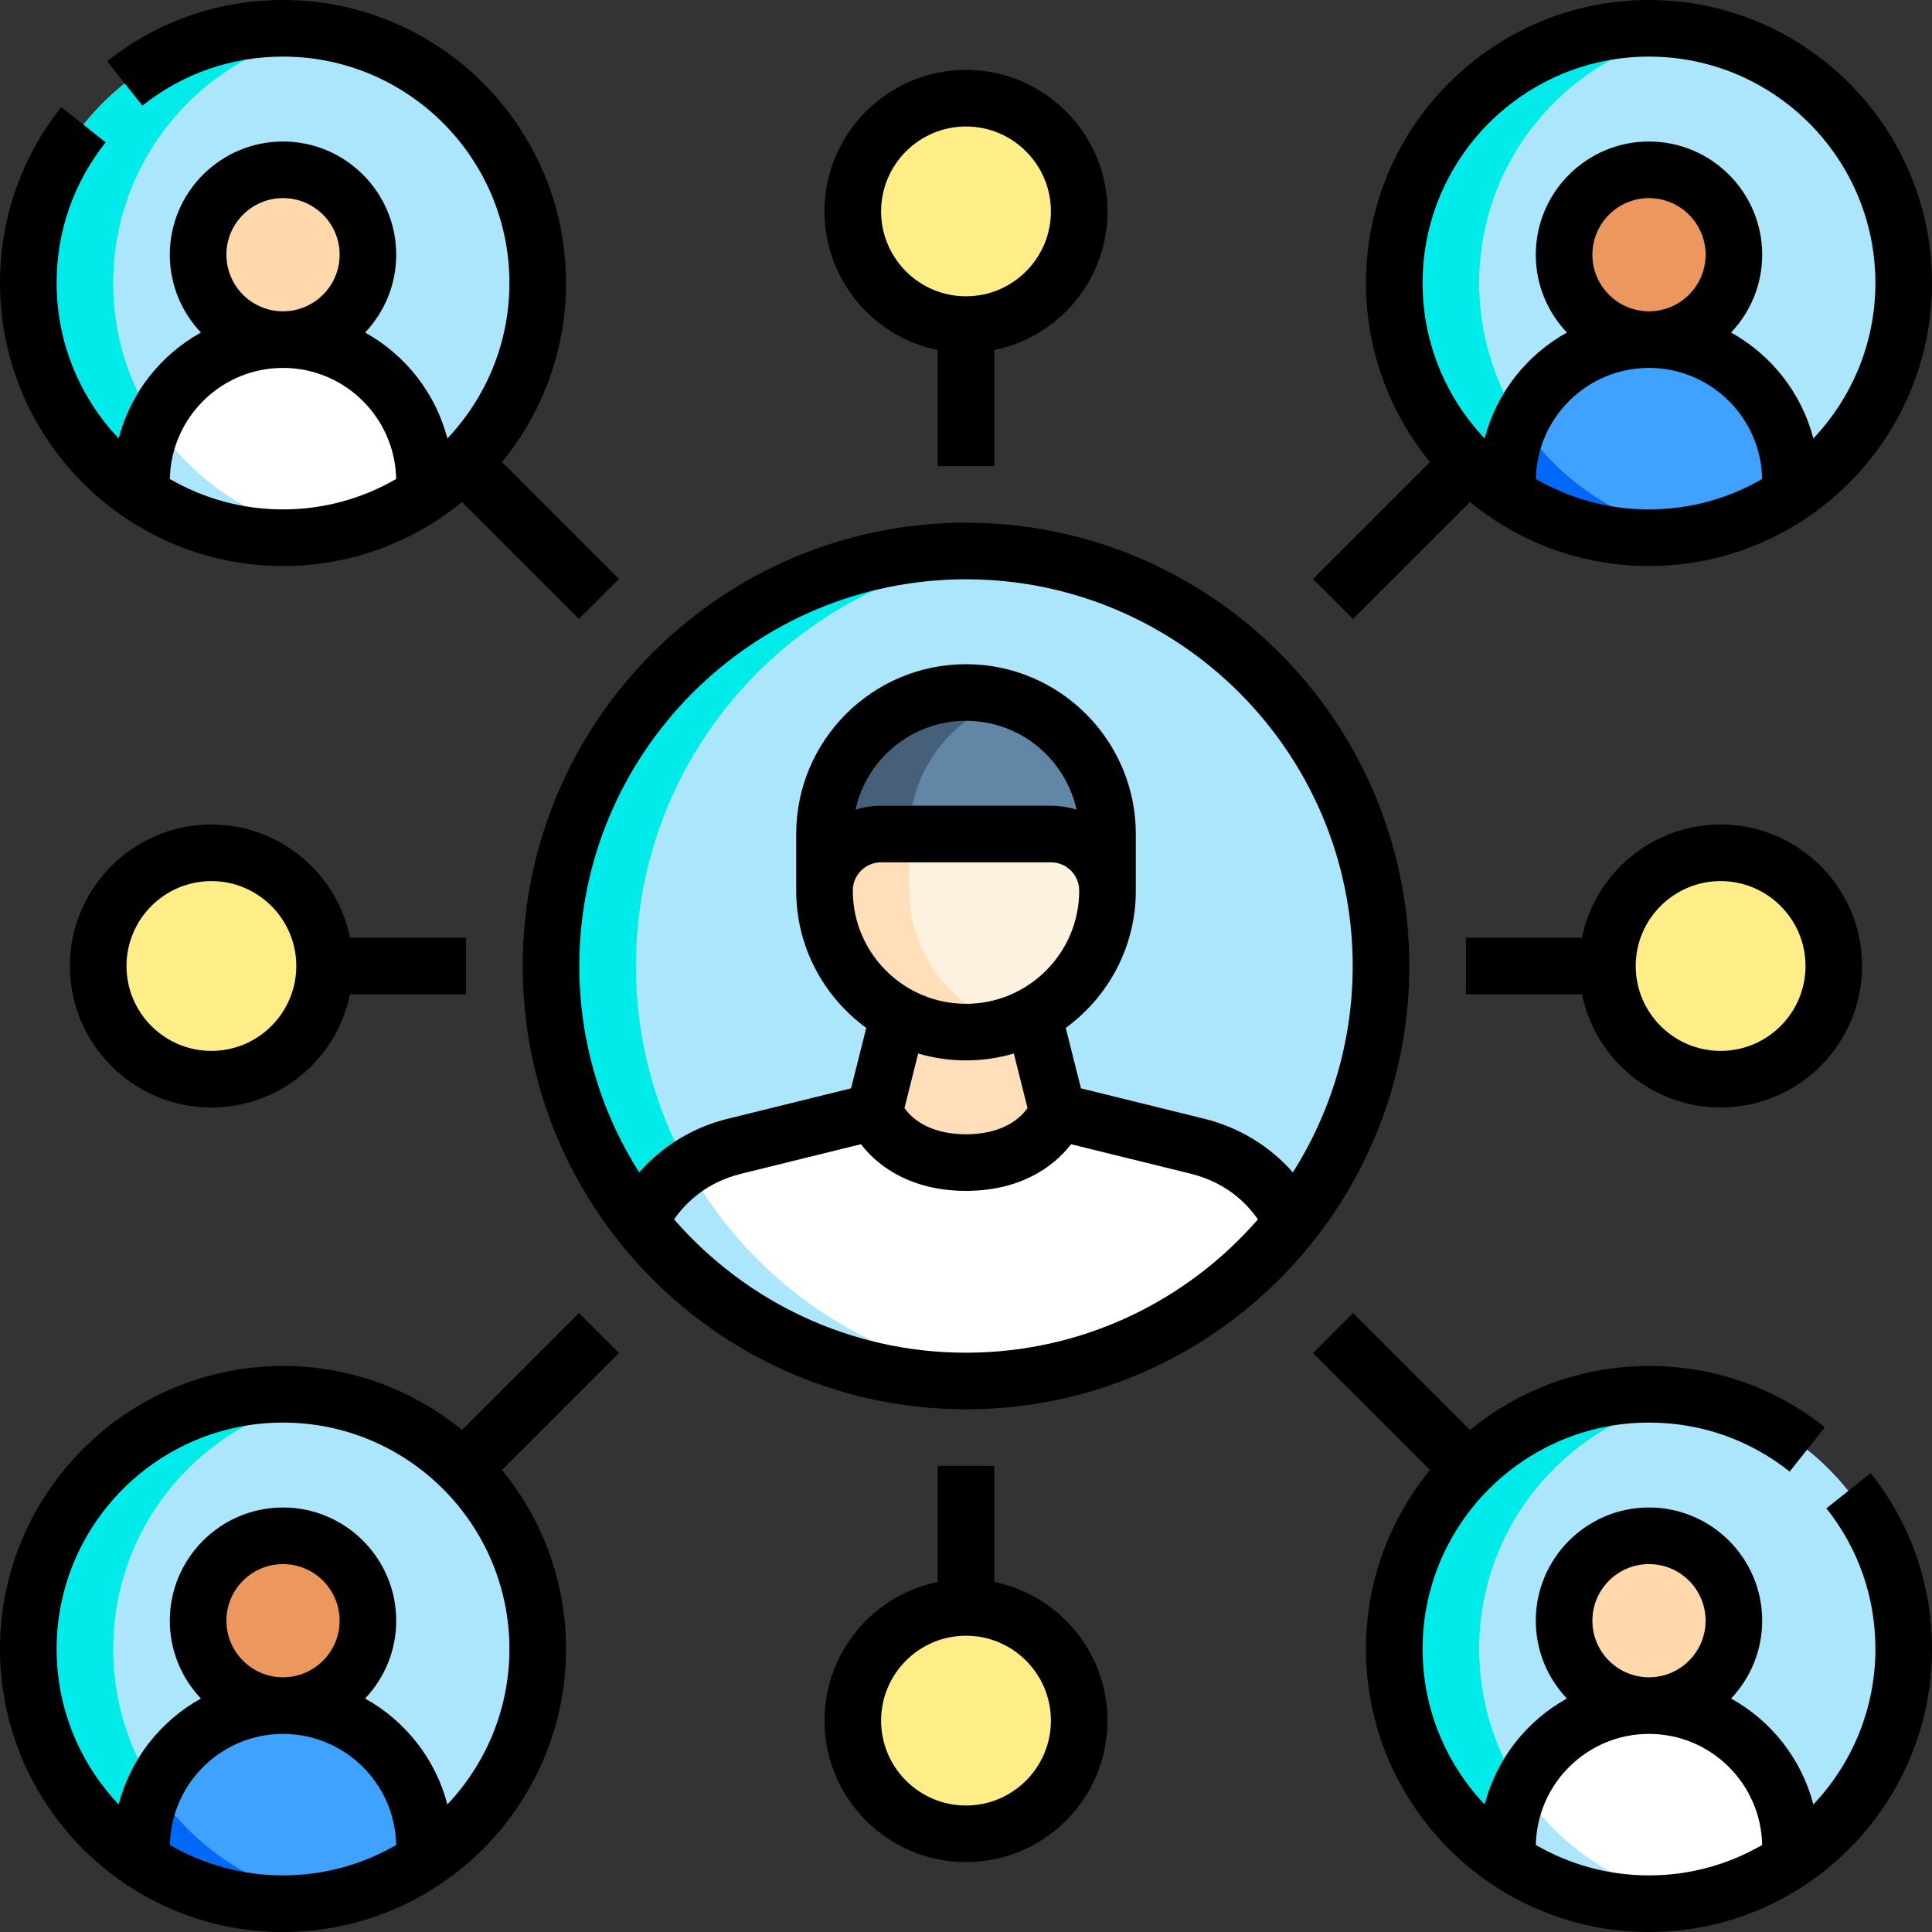 <?xml version="1.0"?>
<svg xmlns="http://www.w3.org/2000/svg" id="Capa_1" enable-background="new 0 0 512 512" viewBox="0 0 512 512">
  <rect x="0" y="0" width="512" height="512" fill="#333333" stroke="none"/>
  <g>
    <g clip-rule="evenodd" fill-rule="evenodd">
      <g fill="#abe6fc">
        <ellipse cx="75.001" cy="437" rx="67.5" ry="67.5" transform="matrix(.707 -.707 .707 .707 -287.038 181.028)"/>
        <ellipse cx="437" cy="437" rx="67.5" ry="67.5" transform="matrix(.707 -.707 .707 .707 -181.011 437)"/>
        <circle cx="437" cy="75.001" r="67.5"/>
        <circle cx="75.001" cy="75.001" r="67.5"/>
        <ellipse cx="256" cy="256" rx="109.981" ry="109.981" transform="matrix(.707 -.707 .707 .707 -106.039 256)"/>
      </g>
      <path d="m226 56.02c0 16.568 13.432 30 30 30s30-13.432 30-30-13.432-30-30-30-30 13.432-30 30zm30 369.96c-16.568 0-30 13.432-30 30 0 16.569 13.432 30 30 30s30-13.432 30-30-13.431-30-30-30z" fill="#fe8"/>
      <path d="m86.02 256c0-16.569-13.432-30-30-30s-30 13.432-30 30 13.432 30 30 30 30-13.431 30-30zm339.96 0c0 16.568 13.432 30 30 30s30-13.432 30-30c0-16.569-13.432-30-30-30-16.569 0-30 13.432-30 30z" fill="#fe8"/>
      <path d="m169.508 323.93c20.139 25.604 51.4 42.051 86.492 42.051s66.353-16.447 86.491-42.051c-4.389-9.032-12.851-17.131-25.133-20.16l-37.07-9.144c-2.85 6.733-10.874 13.467-24.288 13.467s-21.438-6.733-24.288-13.467l-37.07 9.144c-12.282 3.029-20.744 11.127-25.134 20.16z" fill="#fff"/>
      <circle cx="75.001" cy="429.5" fill="#eb975d" r="22.5"/>
      <path d="m112.501 489.499c0-20.625-16.875-37.5-37.5-37.5s-37.5 16.876-37.5 37.5l-.002 3.632c10.726 7.18 23.625 11.368 37.502 11.368s26.776-4.188 37.5-11.37z" fill="#40a2ff"/>
      <path d="m40.942 473.857c-2.207 4.768-3.442 10.068-3.442 15.642l-.002 3.632c10.726 7.18 23.625 11.368 37.502 11.368 3.84 0 7.604-.321 11.269-.937-18.912-3.173-35.211-14.219-45.327-29.705z" fill="#0069f8"/>
      <path d="m37.498 493.132.002-3.632c0-5.575 1.235-10.875 3.442-15.642-6.913-10.582-10.942-23.232-10.942-36.858 0-33.446 24.327-61.205 56.25-66.562-3.659-.614-7.416-.939-11.25-.939-37.279 0-67.5 30.221-67.5 67.5 0 23.403 11.91 44.024 29.998 56.133z" fill="#00ebe9"/>
      <circle cx="437" cy="429.5" fill="#ffd9ab" r="22.5"/>
      <path d="m474.5 489.499c0-20.625-16.875-37.5-37.5-37.5s-37.5 16.876-37.5 37.5l-.002 3.632c10.726 7.18 23.625 11.368 37.502 11.368s26.776-4.188 37.5-11.37z" fill="#fff"/>
      <path d="m402.941 473.857c-2.207 4.768-3.442 10.068-3.442 15.642l-.002 3.632c10.726 7.18 23.625 11.368 37.502 11.368 3.84 0 7.604-.321 11.269-.937-18.912-3.173-35.211-14.219-45.327-29.705z" fill="#abe6fc"/>
      <path d="m399.497 493.132.002-3.632c0-5.575 1.235-10.875 3.442-15.642-6.913-10.581-10.942-23.232-10.942-36.858 0-33.446 24.327-61.205 56.25-66.562-3.659-.614-7.416-.939-11.25-.939-37.279 0-67.5 30.221-67.5 67.5 0 23.403 11.91 44.024 29.998 56.133z" fill="#00ebe9"/>
      <circle cx="437" cy="67.501" fill="#eb975d" r="22.5"/>
      <path d="m474.5 127.5c0-20.626-16.875-37.499-37.5-37.499s-37.5 16.876-37.5 37.499l-.002 3.632c10.726 7.18 23.625 11.368 37.502 11.368s26.776-4.188 37.5-11.37z" fill="#40a2ff"/>
      <path d="m402.941 111.858c-2.207 4.768-3.442 10.068-3.442 15.642l-.002 3.632c10.726 7.18 23.625 11.368 37.502 11.368 3.84 0 7.604-.321 11.269-.937-18.912-3.173-35.211-14.219-45.327-29.705z" fill="#0069f8"/>
      <path d="m399.497 131.133.002-3.632c0-5.575 1.235-10.875 3.442-15.642-6.913-10.581-10.942-23.232-10.942-36.858 0-33.446 24.327-61.205 56.25-66.562-3.659-.614-7.416-.939-11.249-.939-37.279 0-67.5 30.221-67.5 67.5-.001 23.403 11.909 44.024 29.997 56.133z" fill="#00ebe9"/>
      <circle cx="75.001" cy="67.501" fill="#ffd9ab" r="22.5"/>
      <path d="m112.501 127.5c0-20.626-16.875-37.499-37.5-37.499s-37.5 16.876-37.5 37.499l-.002 3.632c10.726 7.18 23.625 11.368 37.502 11.368s26.776-4.188 37.5-11.37z" fill="#fff"/>
      <path d="m40.942 111.858c-2.207 4.768-3.442 10.068-3.442 15.642l-.002 3.632c10.726 7.18 23.625 11.368 37.502 11.368 3.84 0 7.604-.321 11.269-.937-18.912-3.173-35.211-14.219-45.327-29.705z" fill="#abe6fc"/>
      <path d="m37.498 131.133.002-3.633c0-5.575 1.235-10.875 3.442-15.642-6.913-10.581-10.942-23.231-10.942-36.857 0-33.446 24.327-61.205 56.25-66.562-3.659-.614-7.416-.939-11.249-.939-37.279 0-67.5 30.221-67.5 67.5-.001 23.403 11.909 44.024 29.997 56.133z" fill="#00ebe9"/>
      <path d="m169.508 323.93c20.139 25.604 51.4 42.051 86.492 42.051 3.795 0 7.545-.193 11.241-.569-36.689-3.728-67.967-25.482-84.985-56.183-5.765 3.893-10.034 9.118-12.748 14.701z" fill="#abe6fc"/>
      <path d="m267.25 146.588c-3.699-.376-7.452-.569-11.25-.569-60.727 0-109.981 49.253-109.981 109.981 0 25.635 8.777 49.226 23.489 67.93 2.713-5.583 6.983-10.808 12.747-14.701-8.752-15.788-13.737-33.94-13.737-53.229.001-56.929 43.287-103.775 98.732-109.412z" fill="#00ebe9"/>
      <path d="m293.5 221.019c0-20.625-16.875-37.5-37.5-37.5s-37.5 16.875-37.5 37.5v15c0-8.25 6.719-14.988 14.969-14.991h45.063c8.25.003 14.969 6.741 14.969 14.991v-15z" fill="#6186a6"/>
      <path d="m278.531 221.028h-45.063c-8.25.003-14.969 6.741-14.969 14.991 0 20.723 16.973 37.5 37.5 37.5s37.5-16.777 37.5-37.5c.001-8.25-6.718-14.989-14.968-14.991z" fill="#fdf1e0"/>
      <path d="m273.837 268.976c-5.312 2.895-11.391 4.543-17.837 4.543s-12.524-1.648-17.837-4.543l-6.451 25.65c2.85 6.733 10.874 13.467 24.288 13.467s21.438-6.733 24.288-13.467z" fill="#ffdfb9"/>
      <path d="m267.25 185.255c-3.555-1.126-7.335-1.736-11.25-1.736-20.625 0-37.5 16.875-37.5 37.5v15c0-8.25 6.719-14.988 14.969-14.991h7.531v-.008c0-16.711 11.077-30.958 26.25-35.765z" fill="#456078"/>
      <path d="m241 221.028h-7.531c-8.25.003-14.969 6.741-14.969 14.991 0 20.723 16.973 37.5 37.5 37.5 3.91 0 7.69-.61 11.25-1.739-15.127-4.797-26.25-18.986-26.25-35.761z" fill="#ffdfb9"/>
    </g>
    <g>
      <path d="m256 138.52c-64.779 0-117.48 52.701-117.48 117.48s52.701 117.48 117.48 117.48 117.48-52.701 117.48-117.48-52.701-117.48-117.48-117.48zm0 15c56.508 0 102.48 45.973 102.48 102.48 0 20.099-5.821 38.862-15.858 54.701-6.071-6.93-14.209-11.93-23.469-14.214l-32.692-8.064-4.029-16.018c11.243-8.188 18.568-21.444 18.568-36.385v-15c0-24.813-20.187-45-45-45s-45 20.187-45 45v15c0 14.941 7.325 28.197 18.567 36.386l-4.029 16.018-32.692 8.064c-9.26 2.284-17.398 7.284-23.469 14.214-10.037-15.84-15.857-34.603-15.857-54.702 0-56.508 45.972-102.48 102.48-102.48zm-22.531 75.008h45.06c4.12.002 7.472 3.362 7.472 7.491 0 16.542-13.458 30-30 30s-30-13.458-30-30c-.001-4.129 3.351-7.49 7.468-7.491zm-6.764-13.955c2.959-13.453 14.966-23.553 29.295-23.553s26.337 10.1 29.295 23.554c-2.135-.677-4.407-1.044-6.764-1.045h-45.064c-2.356 0-4.627.367-6.762 1.044zm16.622 64.618c4.022 1.183 8.272 1.829 12.673 1.829s8.65-.646 12.673-1.829l3.632 14.44c-2.505 3.638-7.765 6.962-16.304 6.962s-13.8-3.324-16.304-6.962zm12.673 79.289c-30.848 0-58.555-13.702-77.359-35.337 3.139-4.514 8.628-9.83 17.797-12.091l31.724-7.825c5.112 6.659 14.252 12.366 27.838 12.366s22.726-5.707 27.838-12.366l31.724 7.825c9.169 2.261 14.658 7.577 17.797 12.091-18.804 21.636-46.511 35.337-77.359 35.337z"/>
      <path d="m484.012 399.721c8.497 10.697 12.988 23.588 12.988 37.279 0 15.942-6.261 30.44-16.439 41.196-3.131-12.057-11.152-22.161-21.807-28.071 5.104-5.381 8.245-12.641 8.245-20.625 0-16.542-13.458-30-30-30s-30 13.458-30 30c0 7.984 3.141 15.244 8.245 20.625-10.655 5.91-18.675 16.014-21.806 28.071-10.178-10.756-16.439-25.254-16.439-41.196 0-33.085 26.916-60.001 60-60.001 13.69 0 26.581 4.491 37.28 12.988l9.328-11.746c-13.378-10.626-29.495-16.242-46.608-16.242-17.982 0-34.502 6.366-47.436 16.956l-30.997-30.997-10.607 10.607 30.997 30.997c-10.59 12.935-16.957 29.455-16.957 47.437 0 41.355 33.645 75 75 75s75.001-33.644 75.001-74.999c0-17.114-5.616-33.231-16.242-46.609zm-62.013 29.779c0-8.271 6.729-15 15-15s15 6.729 15 15-6.729 15-15 15-15-6.729-15-15zm-14.986 59.436c.302-16.282 13.633-29.436 29.986-29.436 16.354 0 29.684 13.154 29.987 29.436-8.83 5.118-19.068 8.064-29.987 8.064s-21.156-2.946-29.986-8.064z"/>
      <path d="m75.001 150.001c17.982 0 34.502-6.366 47.436-16.956l30.996 30.996 10.607-10.607-30.996-30.996c10.59-12.934 16.956-29.454 16.956-47.436 0-41.355-33.645-75.001-75-75.001-17.113-.001-33.23 5.615-46.608 16.241l9.33 11.746c10.697-8.497 23.588-12.988 37.279-12.988 33.084 0 60 26.916 60 60.001 0 15.942-6.261 30.44-16.439 41.196-3.131-12.057-11.151-22.161-21.806-28.071 5.104-5.381 8.245-12.641 8.245-20.625 0-16.542-13.458-30-30-30s-30 13.458-30 30c0 7.984 3.141 15.244 8.245 20.625-10.655 5.91-18.676 16.014-21.807 28.071-10.178-10.756-16.439-25.254-16.439-41.196 0-13.69 4.491-26.581 12.988-37.28l-11.746-9.328c-10.626 13.378-16.242 29.495-16.242 46.608 0 41.355 33.646 75 75.001 75zm-29.987-23.064c.302-16.282 13.633-29.436 29.987-29.436 16.353 0 29.683 13.154 29.986 29.436-8.829 5.118-19.067 8.064-29.986 8.064s-21.157-2.946-29.987-8.064zm14.987-59.436c0-8.271 6.729-15 15-15s15 6.729 15 15-6.729 15-15 15-15-6.729-15-15z"/>
      <path d="m358.566 164.041 30.996-30.996c12.934 10.59 29.454 16.956 47.436 16.956 41.355 0 75.001-33.645 75.001-75s-33.645-75.001-75-75.001-75 33.646-75 75.001c0 17.982 6.366 34.502 16.956 47.436l-30.996 30.996zm48.447-37.104c.302-16.282 13.633-29.436 29.986-29.436 16.354 0 29.684 13.154 29.987 29.436-8.83 5.118-19.068 8.064-29.987 8.064s-21.156-2.946-29.986-8.064zm14.986-59.436c0-8.271 6.729-15 15-15s15 6.729 15 15-6.729 15-15 15-15-6.729-15-15zm15-52.501c33.085 0 60.001 26.916 60.001 60.001 0 15.942-6.261 30.44-16.439 41.196-3.131-12.057-11.152-22.161-21.807-28.071 5.104-5.381 8.245-12.641 8.245-20.625 0-16.542-13.458-30-30-30s-30 13.458-30 30c0 7.984 3.141 15.244 8.245 20.625-10.655 5.91-18.675 16.014-21.806 28.071-10.178-10.756-16.439-25.254-16.439-41.196 0-33.085 26.916-60.001 60-60.001z"/>
      <path d="m153.434 347.959-30.997 30.997c-12.934-10.59-29.454-16.956-47.436-16.956-41.355-.001-75.001 33.645-75.001 75s33.646 75 75.001 75 75-33.645 75-75c0-17.982-6.366-34.502-16.957-47.437l30.997-30.997zm-108.42 140.977c.302-16.282 13.633-29.436 29.987-29.436 16.353 0 29.683 13.154 29.986 29.436-8.83 5.118-19.067 8.064-29.986 8.064s-21.157-2.946-29.987-8.064zm14.987-59.436c0-8.271 6.729-15 15-15s15 6.729 15 15-6.729 15-15 15-15-6.729-15-15zm58.561 48.696c-3.131-12.057-11.151-22.161-21.806-28.071 5.104-5.381 8.245-12.641 8.245-20.625 0-16.542-13.458-30-30-30s-30 13.458-30 30c0 7.984 3.141 15.244 8.245 20.625-10.655 5.91-18.676 16.014-21.807 28.071-10.178-10.756-16.439-25.254-16.439-41.196 0-33.085 26.916-60.001 60.001-60.001 33.084 0 60 26.916 60 60.001 0 15.942-6.261 30.44-16.439 41.196z"/>
      <path d="m248.5 92.766v30.754h15v-30.754c17.096-3.484 30-18.635 30-36.745 0-20.678-16.822-37.501-37.5-37.501s-37.5 16.823-37.5 37.501c0 18.109 12.904 33.261 30 36.745zm7.5-59.246c12.406 0 22.5 10.094 22.5 22.501 0 12.406-10.094 22.5-22.5 22.5s-22.5-10.094-22.5-22.5c0-12.408 10.094-22.501 22.5-22.501z"/>
      <path d="m263.5 419.234v-30.754h-15v30.754c-17.096 3.484-30 18.636-30 36.746 0 20.678 16.822 37.5 37.5 37.5s37.5-16.822 37.5-37.5c0-18.109-12.904-33.262-30-36.746zm-7.5 59.246c-12.406 0-22.5-10.094-22.5-22.5 0-12.407 10.094-22.501 22.5-22.501s22.5 10.094 22.5 22.501-10.094 22.5-22.5 22.5z"/>
      <path d="m56.02 218.5c-20.678 0-37.5 16.822-37.5 37.5s16.822 37.5 37.5 37.5c18.11 0 33.262-12.904 36.746-30h30.754v-15h-30.754c-3.484-17.096-18.637-30-36.746-30zm0 60c-12.406 0-22.5-10.094-22.5-22.5s10.094-22.5 22.5-22.5c12.407 0 22.501 10.094 22.501 22.5s-10.094 22.5-22.501 22.5z"/>
      <path d="m455.98 218.5c-18.11 0-33.262 12.904-36.746 30h-30.754v15h30.754c3.484 17.096 18.636 30 36.746 30 20.678 0 37.5-16.822 37.5-37.5s-16.822-37.5-37.5-37.5zm0 60c-12.407 0-22.501-10.094-22.501-22.5s10.094-22.5 22.501-22.5c12.406 0 22.5 10.094 22.5 22.5s-10.093 22.5-22.5 22.5z"/>
    </g>
  </g>
  <g/>
  <g/>
  <g/>
  <g/>
  <g/>
  <g/>
  <g/>
  <g/>
  <g/>
  <g/>
  <g/>
  <g/>
  <g/>
  <g/>
  <g/>
</svg>
